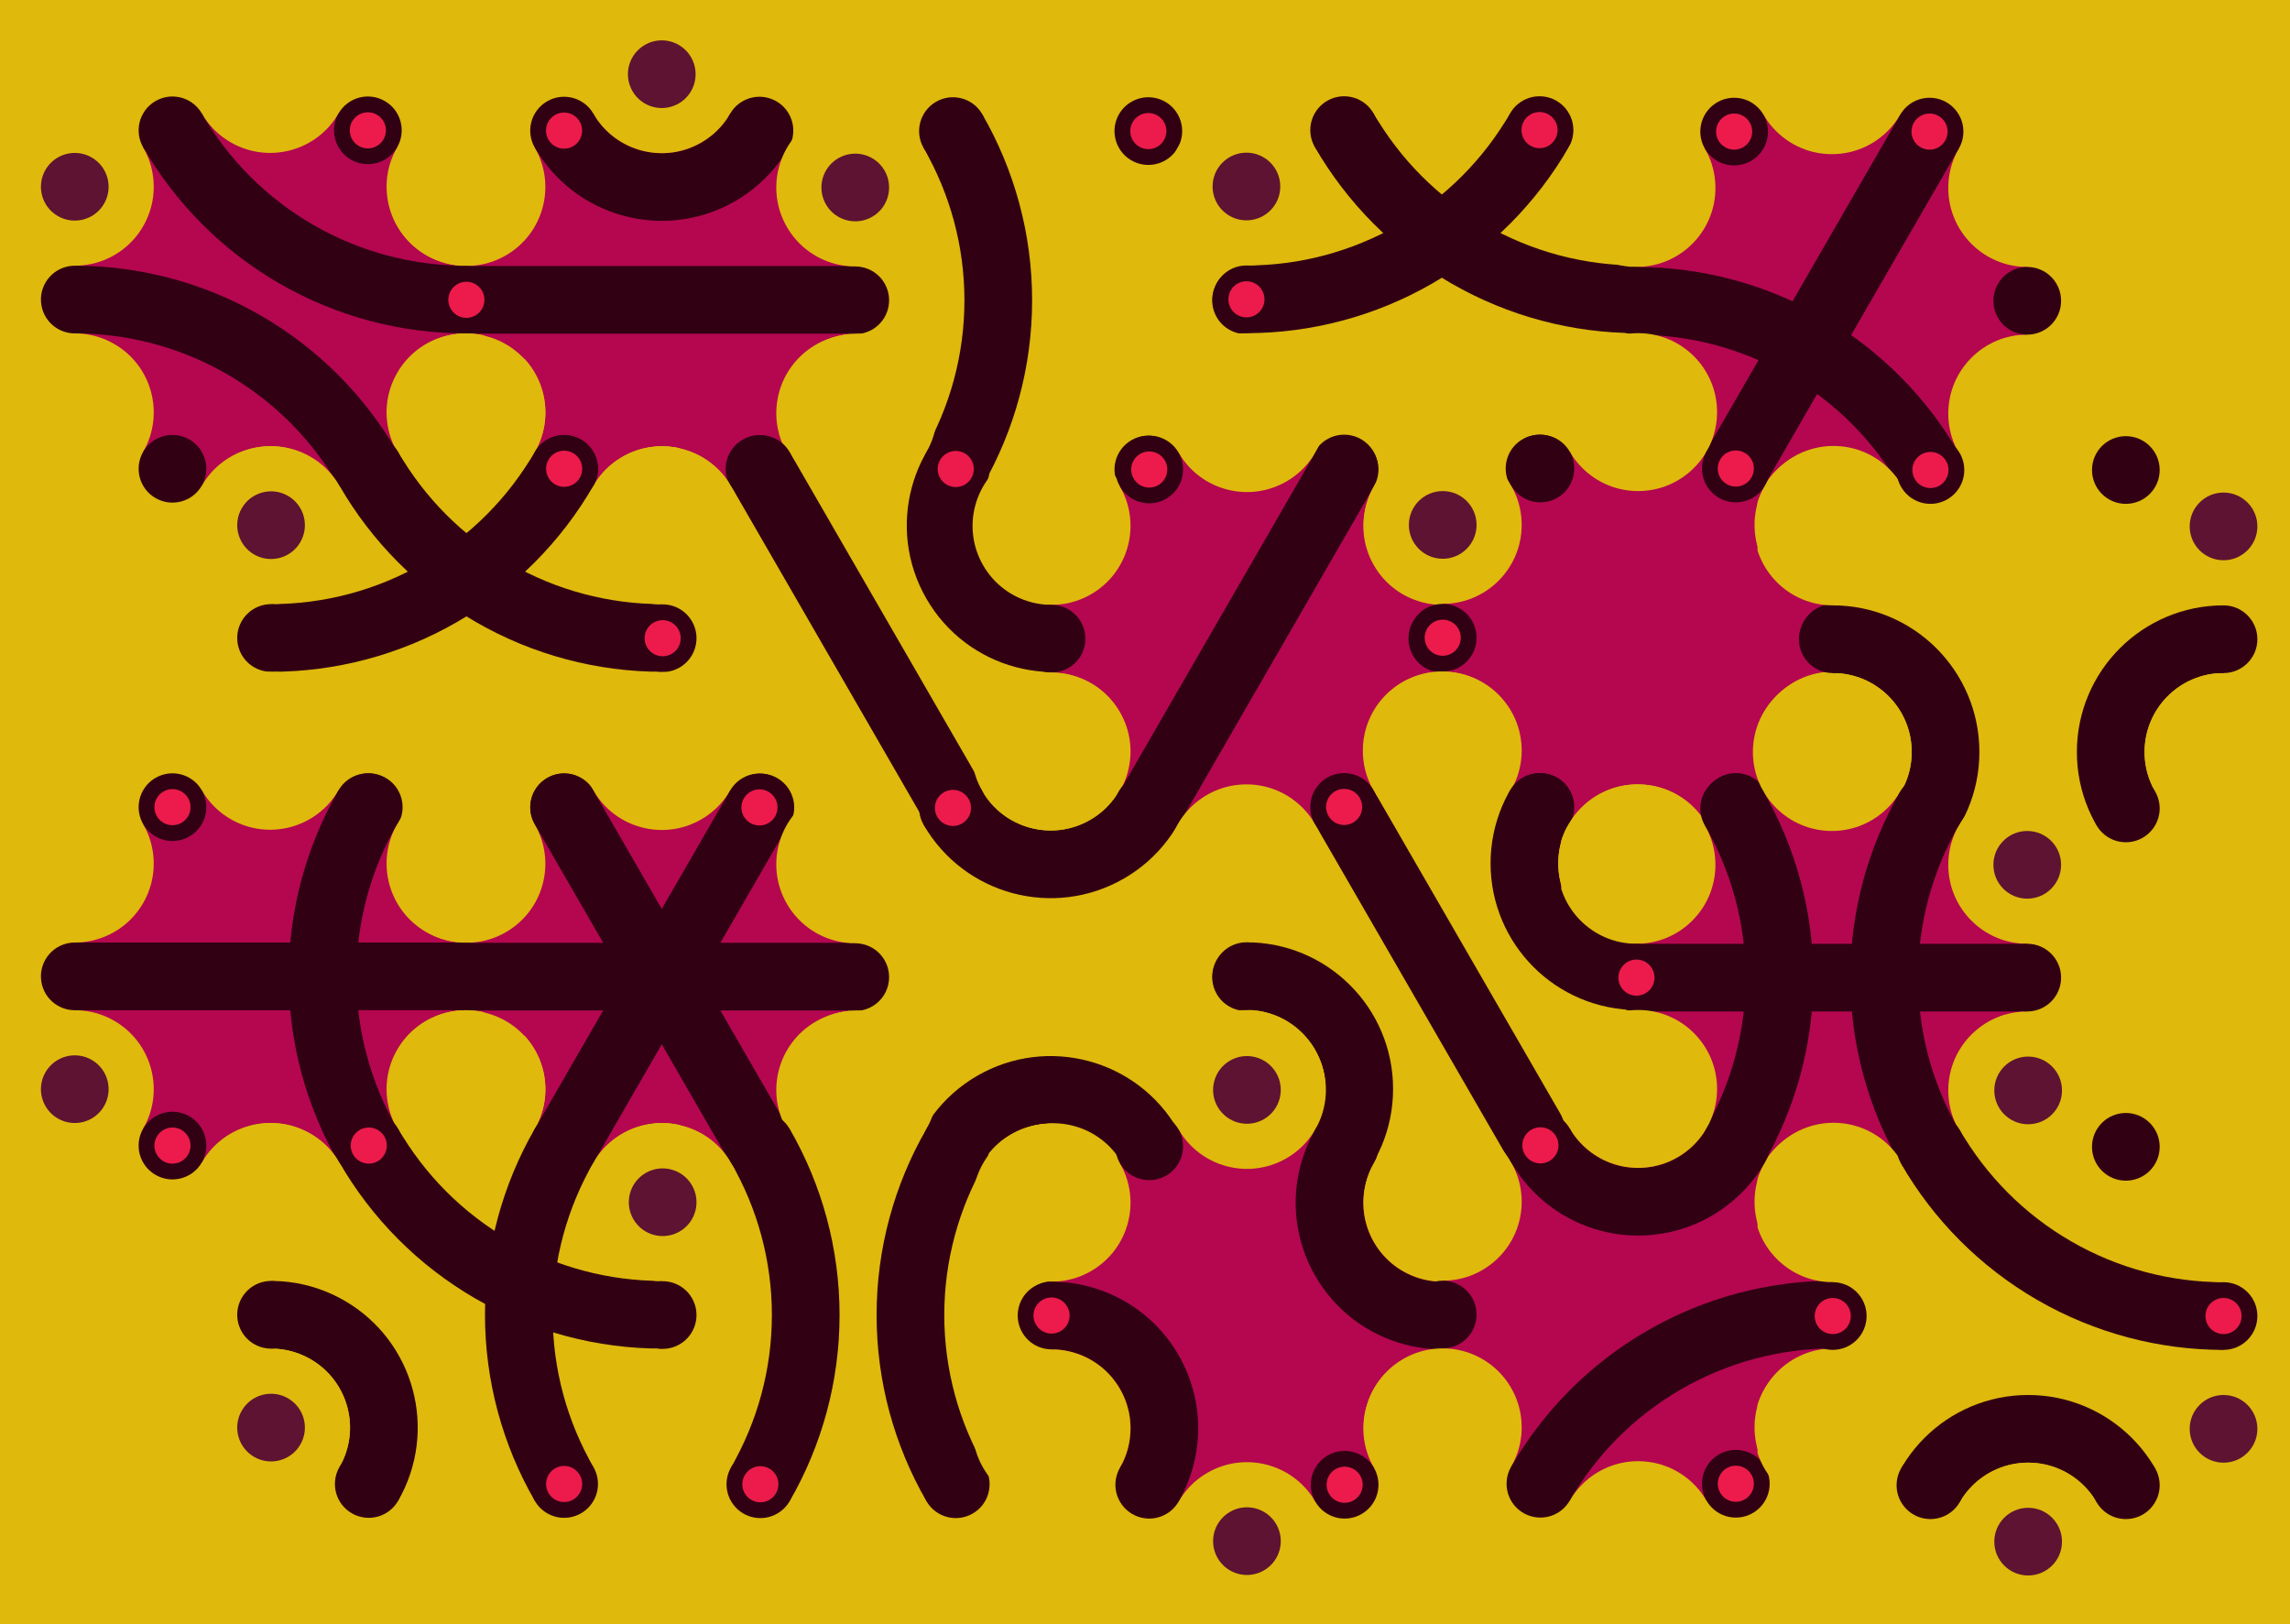 <svg xmlns='http://www.w3.org/2000/svg' width='1015' height='720'><rect width='100%' height='100%' fill='#DFB90C'/><g transform='translate(0,0)'><g transform='rotate(120 120 133)'><svg fill='none' stroke='none'><defs><clipPath id='hex-0-0'><polygon points='206.54,183.33 119.94,233.33 33.33,183.33 33.33,83.33 119.94,33.33 206.54,83.33'/></clipPath></defs><polygon points='206.54,183.33 119.94,233.33 33.33,183.33 33.33,83.33 119.94,33.33 206.54,83.33' fill='#DFB90C'/><circle r='133.335' cx='119.935' cy='133.335' fill='#B40750' clip-path='url(#hex-0-0)'/><g stroke='#320013' stroke-width='30' clip-path='url(#hex-0-0)'><g><circle cx='293.14' cy='133.33' stroke='#320013' r='150' fill='none'/></g><g><circle cx='-53.28' cy='133.33' stroke='#320013' r='150' fill='none'/></g></g><circle cx='206.54' cy='183.33' r='35' fill='#DFB90C'/><circle cx='206.54' cy='183.33' r='15' fill='#DFB90C'/><circle cx='119.94' cy='233.33' r='35' fill='#DFB90C'/><circle cx='119.94' cy='233.33' r='15' fill='#5E1332'/><circle cx='33.33' cy='183.33' r='35' fill='#DFB90C'/><circle cx='33.33' cy='183.33' r='15' fill='#DFB90C'/><circle cx='33.33' cy='83.33' r='35' fill='#DFB90C'/><circle cx='33.33' cy='83.33' r='15' fill='#DFB90C'/><circle cx='119.94' cy='33.33' r='35' fill='#DFB90C'/><circle cx='119.94' cy='33.33' r='15' fill='#DFB90C'/><circle cx='206.54' cy='83.33' r='35' fill='#DFB90C'/><circle cx='206.54' cy='83.33' r='15' fill='#5E1332'/><circle cx='163.24' cy='208.33' r='15' fill='#320013'/><circle cx='163.24' cy='208.33' r='8' fill='#320013'/><circle cx='76.63' cy='208.33' r='15' fill='#320013'/><circle cx='76.63' cy='208.33' r='8' fill='#320013'/><circle cx='33.33' cy='133.33' r='15' fill='#320013'/><circle cx='33.33' cy='133.33' r='8' fill='#EC1B4C'/><circle cx='76.63' cy='58.33' r='15' fill='#320013'/><circle cx='76.63' cy='58.33' r='8' fill='#EC1B4C'/><circle cx='163.24' cy='58.33' r='15' fill='#320013'/><circle cx='163.24' cy='58.33' r='8' fill='#320013'/><circle cx='206.54' cy='133.33' r='15' fill='#320013'/><circle cx='206.54' cy='133.33' r='8' fill='#320013'/></svg></g></g><g transform='translate(173,0)'><g transform='rotate(240 120 133)'><svg fill='none' stroke='none'><defs><clipPath id='hex-0-1'><polygon points='206.54,183.33 119.94,233.33 33.33,183.33 33.33,83.33 119.94,33.33 206.54,83.33'/></clipPath></defs><polygon points='206.54,183.33 119.94,233.33 33.33,183.33 33.33,83.33 119.94,33.33 206.54,83.33' fill='#DFB90C'/><circle r='133.335' cx='119.935' cy='133.335' fill='#B40750' clip-path='url(#hex-0-1)'/><g stroke='#320013' stroke-width='30' clip-path='url(#hex-0-1)'><g><circle cx='206.54' cy='183.33' stroke='#320013' r='50' fill='none'/></g><line x1='76.63' y1='208.33' x2='163.24' y2='58.33'/></g><circle cx='206.54' cy='183.33' r='35' fill='#DFB90C'/><circle cx='206.54' cy='183.33' r='15' fill='#5E1332'/><circle cx='119.94' cy='233.33' r='35' fill='#DFB90C'/><circle cx='119.94' cy='233.33' r='15' fill='#DFB90C'/><circle cx='33.33' cy='183.33' r='35' fill='#DFB90C'/><circle cx='33.33' cy='183.33' r='15' fill='#DFB90C'/><circle cx='33.33' cy='83.33' r='35' fill='#DFB90C'/><circle cx='33.33' cy='83.33' r='15' fill='#5E1332'/><circle cx='119.94' cy='33.33' r='35' fill='#DFB90C'/><circle cx='119.94' cy='33.33' r='15' fill='#DFB90C'/><circle cx='206.54' cy='83.33' r='35' fill='#DFB90C'/><circle cx='206.54' cy='83.33' r='15' fill='#DFB90C'/><circle cx='163.24' cy='208.33' r='15' fill='#320013'/><circle cx='163.24' cy='208.33' r='8' fill='#320013'/><circle cx='76.63' cy='208.33' r='15' fill='#320013'/><circle cx='76.63' cy='208.33' r='8' fill='#EC1B4C'/><circle cx='33.33' cy='133.33' r='15' fill='#320013'/><circle cx='33.33' cy='133.33' r='8' fill='#320013'/><circle cx='76.63' cy='58.33' r='15' fill='#320013'/><circle cx='76.63' cy='58.33' r='8' fill='#320013'/><circle cx='163.24' cy='58.33' r='15' fill='#320013'/><circle cx='163.24' cy='58.33' r='8' fill='#EC1B4C'/><circle cx='206.54' cy='133.33' r='15' fill='#320013'/><circle cx='206.54' cy='133.33' r='8' fill='#EC1B4C'/></svg></g></g><g transform='translate(346,0)'><g transform='rotate(60 120 133)'><svg fill='none' stroke='none'><defs><clipPath id='hex-0-2'><polygon points='206.54,183.33 119.94,233.33 33.33,183.33 33.33,83.33 119.94,33.33 206.54,83.33'/></clipPath></defs><polygon points='206.54,183.33 119.94,233.33 33.33,183.33 33.33,83.33 119.94,33.33 206.54,83.33' fill='#DFB90C'/><circle r='133.335' cx='119.935' cy='133.335' fill='#DFB90C' clip-path='url(#hex-0-2)'/><g stroke='#320013' stroke-width='30' clip-path='url(#hex-0-2)'><g><circle cx='33.33' cy='283.34' stroke='#320013' r='150' fill='none'/></g></g><circle cx='206.54' cy='183.33' r='35' fill='#DFB90C'/><circle cx='206.54' cy='183.33' r='15' fill='#DFB90C'/><circle cx='119.94' cy='233.33' r='35' fill='#DFB90C'/><circle cx='119.94' cy='233.33' r='15' fill='#DFB90C'/><circle cx='33.33' cy='183.33' r='35' fill='#DFB90C'/><circle cx='33.33' cy='183.33' r='15' fill='#5E1332'/><circle cx='33.33' cy='83.33' r='35' fill='#DFB90C'/><circle cx='33.33' cy='83.33' r='15' fill='#DFB90C'/><circle cx='119.94' cy='33.33' r='35' fill='#DFB90C'/><circle cx='119.94' cy='33.33' r='15' fill='#DFB90C'/><circle cx='206.54' cy='83.33' r='35' fill='#DFB90C'/><circle cx='206.54' cy='83.33' r='15' fill='#5E1332'/><circle cx='163.24' cy='208.33' r='15' fill='#320013'/><circle cx='163.24' cy='208.33' r='8' fill='#320013'/><circle cx='76.63' cy='208.33' r='15' fill='#320013'/><circle cx='76.63' cy='208.33' r='8' fill='#320013'/><circle cx='33.33' cy='133.33' r='15' fill='#320013'/><circle cx='33.33' cy='133.33' r='8' fill='#320013'/><circle cx='76.63' cy='58.33' r='15' fill='#320013'/><circle cx='76.63' cy='58.33' r='8' fill='#EC1B4C'/><circle cx='163.24' cy='58.33' r='15' fill='#320013'/><circle cx='163.24' cy='58.33' r='8' fill='#320013'/><circle cx='206.54' cy='133.33' r='15' fill='#320013'/><circle cx='206.54' cy='133.33' r='8' fill='#320013'/></svg></g></g><g transform='translate(519,0)'><g transform='rotate(180 120 133)'><svg fill='none' stroke='none'><defs><clipPath id='hex-0-3'><polygon points='206.54,183.33 119.94,233.33 33.33,183.33 33.33,83.33 119.94,33.33 206.54,83.33'/></clipPath></defs><polygon points='206.54,183.33 119.94,233.33 33.33,183.33 33.33,83.33 119.94,33.33 206.54,83.33' fill='#DFB90C'/><circle r='133.335' cx='119.935' cy='133.335' fill='#DFB90C' clip-path='url(#hex-0-3)'/><g stroke='#320013' stroke-width='30' clip-path='url(#hex-0-3)'><g><circle cx='33.33' cy='283.34' stroke='#320013' r='150' fill='none'/></g><g><circle cx='206.54' cy='283.32' stroke='#320013' r='150' fill='none'/></g></g><circle cx='206.54' cy='183.33' r='35' fill='#DFB90C'/><circle cx='206.54' cy='183.33' r='15' fill='#5E1332'/><circle cx='119.94' cy='233.33' r='35' fill='#DFB90C'/><circle cx='119.94' cy='233.33' r='15' fill='#DFB90C'/><circle cx='33.33' cy='183.33' r='35' fill='#DFB90C'/><circle cx='33.33' cy='183.33' r='15' fill='#DFB90C'/><circle cx='33.33' cy='83.33' r='35' fill='#DFB90C'/><circle cx='33.33' cy='83.33' r='15' fill='#DFB90C'/><circle cx='119.94' cy='33.33' r='35' fill='#DFB90C'/><circle cx='119.94' cy='33.33' r='15' fill='#5E1332'/><circle cx='206.54' cy='83.33' r='35' fill='#DFB90C'/><circle cx='206.54' cy='83.33' r='15' fill='#DFB90C'/><circle cx='163.24' cy='208.33' r='15' fill='#320013'/><circle cx='163.24' cy='208.33' r='8' fill='#320013'/><circle cx='76.63' cy='208.33' r='15' fill='#320013'/><circle cx='76.63' cy='208.33' r='8' fill='#EC1B4C'/><circle cx='33.33' cy='133.33' r='15' fill='#320013'/><circle cx='33.33' cy='133.33' r='8' fill='#EC1B4C'/><circle cx='76.63' cy='58.33' r='15' fill='#320013'/><circle cx='76.63' cy='58.33' r='8' fill='#320013'/><circle cx='163.24' cy='58.33' r='15' fill='#320013'/><circle cx='163.24' cy='58.33' r='8' fill='#320013'/><circle cx='206.54' cy='133.33' r='15' fill='#320013'/><circle cx='206.54' cy='133.33' r='8' fill='#EC1B4C'/></svg></g></g><g transform='translate(692,0)'><g transform='rotate(0 120 133)'><svg fill='none' stroke='none'><defs><clipPath id='hex-0-4'><polygon points='206.54,183.33 119.94,233.33 33.33,183.33 33.33,83.33 119.94,33.33 206.54,83.33'/></clipPath></defs><polygon points='206.54,183.33 119.94,233.33 33.33,183.33 33.33,83.33 119.94,33.33 206.54,83.33' fill='#DFB90C'/><circle r='133.335' cx='119.935' cy='133.335' fill='#B40750' clip-path='url(#hex-0-4)'/><g stroke='#320013' stroke-width='30' clip-path='url(#hex-0-4)'><g><circle cx='33.33' cy='283.34' stroke='#320013' r='150' fill='none'/></g><line x1='76.63' y1='208.33' x2='163.24' y2='58.33'/></g><circle cx='206.54' cy='183.33' r='35' fill='#DFB90C'/><circle cx='206.54' cy='183.33' r='15' fill='#DFB90C'/><circle cx='119.94' cy='233.33' r='35' fill='#DFB90C'/><circle cx='119.94' cy='233.33' r='15' fill='#DFB90C'/><circle cx='33.33' cy='183.33' r='35' fill='#DFB90C'/><circle cx='33.33' cy='183.33' r='15' fill='#5E1332'/><circle cx='33.33' cy='83.33' r='35' fill='#DFB90C'/><circle cx='33.33' cy='83.33' r='15' fill='#DFB90C'/><circle cx='119.94' cy='33.33' r='35' fill='#DFB90C'/><circle cx='119.94' cy='33.33' r='15' fill='#DFB90C'/><circle cx='206.54' cy='83.33' r='35' fill='#DFB90C'/><circle cx='206.54' cy='83.33' r='15' fill='#DFB90C'/><circle cx='163.24' cy='208.33' r='15' fill='#320013'/><circle cx='163.24' cy='208.33' r='8' fill='#EC1B4C'/><circle cx='76.63' cy='208.33' r='15' fill='#320013'/><circle cx='76.63' cy='208.33' r='8' fill='#320013'/><circle cx='33.33' cy='133.33' r='15' fill='#320013'/><circle cx='33.33' cy='133.33' r='8' fill='#320013'/><circle cx='76.63' cy='58.33' r='15' fill='#320013'/><circle cx='76.63' cy='58.33' r='8' fill='#EC1B4C'/><circle cx='163.24' cy='58.33' r='15' fill='#320013'/><circle cx='163.24' cy='58.33' r='8' fill='#EC1B4C'/><circle cx='206.54' cy='133.33' r='15' fill='#320013'/><circle cx='206.54' cy='133.33' r='8' fill='#320013'/></svg></g></g><g transform='translate(87,150)'><g transform='rotate(120 120 133)'><svg fill='none' stroke='none'><defs><clipPath id='hex-1-0'><polygon points='206.54,183.33 119.94,233.33 33.33,183.33 33.33,83.33 119.94,33.33 206.54,83.33'/></clipPath></defs><polygon points='206.54,183.33 119.94,233.33 33.33,183.33 33.33,83.33 119.94,33.33 206.54,83.33' fill='#DFB90C'/><circle r='133.335' cx='119.935' cy='133.335' fill='#DFB90C' clip-path='url(#hex-1-0)'/><g stroke='#320013' stroke-width='30' clip-path='url(#hex-1-0)'><g><circle cx='33.33' cy='283.34' stroke='#320013' r='150' fill='none'/></g><g><circle cx='-53.28' cy='133.33' stroke='#320013' r='150' fill='none'/></g></g><circle cx='206.54' cy='183.33' r='35' fill='#DFB90C'/><circle cx='206.54' cy='183.33' r='15' fill='#DFB90C'/><circle cx='119.94' cy='233.33' r='35' fill='#DFB90C'/><circle cx='119.94' cy='233.33' r='15' fill='#5E1332'/><circle cx='33.33' cy='183.33' r='35' fill='#DFB90C'/><circle cx='33.33' cy='183.33' r='15' fill='#DFB90C'/><circle cx='33.33' cy='83.33' r='35' fill='#DFB90C'/><circle cx='33.33' cy='83.33' r='15' fill='#DFB90C'/><circle cx='119.94' cy='33.33' r='35' fill='#DFB90C'/><circle cx='119.94' cy='33.33' r='15' fill='#5E1332'/><circle cx='206.54' cy='83.33' r='35' fill='#DFB90C'/><circle cx='206.54' cy='83.33' r='15' fill='#DFB90C'/><circle cx='163.24' cy='208.33' r='15' fill='#320013'/><circle cx='163.24' cy='208.33' r='8' fill='#320013'/><circle cx='76.63' cy='208.33' r='15' fill='#320013'/><circle cx='76.63' cy='208.33' r='8' fill='#320013'/><circle cx='33.33' cy='133.33' r='15' fill='#320013'/><circle cx='33.33' cy='133.33' r='8' fill='#EC1B4C'/><circle cx='76.63' cy='58.33' r='15' fill='#320013'/><circle cx='76.63' cy='58.33' r='8' fill='#320013'/><circle cx='163.24' cy='58.33' r='15' fill='#320013'/><circle cx='163.24' cy='58.33' r='8' fill='#320013'/><circle cx='206.54' cy='133.33' r='15' fill='#320013'/><circle cx='206.54' cy='133.33' r='8' fill='#EC1B4C'/></svg></g></g><g transform='translate(260,150)'><g transform='rotate(240 120 133)'><svg fill='none' stroke='none'><defs><clipPath id='hex-1-1'><polygon points='206.54,183.33 119.94,233.33 33.33,183.33 33.33,83.33 119.94,33.33 206.54,83.33'/></clipPath></defs><polygon points='206.54,183.33 119.94,233.33 33.33,183.33 33.33,83.33 119.94,33.33 206.54,83.33' fill='#DFB90C'/><circle r='133.335' cx='119.935' cy='133.335' fill='#DFB90C' clip-path='url(#hex-1-1)'/><g stroke='#320013' stroke-width='30' clip-path='url(#hex-1-1)'><g><circle cx='119.94' cy='233.33' stroke='#320013' r='50' fill='none'/></g><line x1='33.33' y1='133.33' x2='206.54' y2='133.33'/></g><circle cx='206.54' cy='183.33' r='35' fill='#DFB90C'/><circle cx='206.54' cy='183.33' r='15' fill='#DFB90C'/><circle cx='119.94' cy='233.33' r='35' fill='#DFB90C'/><circle cx='119.94' cy='233.33' r='15' fill='#DFB90C'/><circle cx='33.33' cy='183.33' r='35' fill='#DFB90C'/><circle cx='33.33' cy='183.33' r='15' fill='#DFB90C'/><circle cx='33.33' cy='83.33' r='35' fill='#DFB90C'/><circle cx='33.33' cy='83.33' r='15' fill='#5E1332'/><circle cx='119.94' cy='33.33' r='35' fill='#DFB90C'/><circle cx='119.94' cy='33.33' r='15' fill='#DFB90C'/><circle cx='206.54' cy='83.33' r='35' fill='#DFB90C'/><circle cx='206.54' cy='83.33' r='15' fill='#DFB90C'/><circle cx='163.24' cy='208.33' r='15' fill='#320013'/><circle cx='163.24' cy='208.33' r='8' fill='#EC1B4C'/><circle cx='76.63' cy='208.33' r='15' fill='#320013'/><circle cx='76.63' cy='208.33' r='8' fill='#320013'/><circle cx='33.33' cy='133.33' r='15' fill='#320013'/><circle cx='33.33' cy='133.33' r='8' fill='#320013'/><circle cx='76.63' cy='58.33' r='15' fill='#320013'/><circle cx='76.63' cy='58.33' r='8' fill='#320013'/><circle cx='163.24' cy='58.33' r='15' fill='#320013'/><circle cx='163.24' cy='58.33' r='8' fill='#EC1B4C'/><circle cx='206.54' cy='133.33' r='15' fill='#320013'/><circle cx='206.54' cy='133.33' r='8' fill='#320013'/></svg></g></g><g transform='translate(433,150)'><g transform='rotate(60 120 133)'><svg fill='none' stroke='none'><defs><clipPath id='hex-1-2'><polygon points='206.54,183.33 119.94,233.33 33.33,183.33 33.33,83.33 119.94,33.33 206.54,83.33'/></clipPath></defs><polygon points='206.54,183.33 119.94,233.33 33.33,183.33 33.33,83.33 119.94,33.33 206.54,83.33' fill='#DFB90C'/><circle r='133.335' cx='119.935' cy='133.335' fill='#B40750' clip-path='url(#hex-1-2)'/><g stroke='#320013' stroke-width='30' clip-path='url(#hex-1-2)'><line x1='163.24' y1='208.33' x2='76.63' y2='58.33'/></g><circle cx='206.54' cy='183.33' r='35' fill='#DFB90C'/><circle cx='206.54' cy='183.33' r='15' fill='#DFB90C'/><circle cx='119.94' cy='233.33' r='35' fill='#DFB90C'/><circle cx='119.94' cy='233.33' r='15' fill='#5E1332'/><circle cx='33.33' cy='183.33' r='35' fill='#DFB90C'/><circle cx='33.33' cy='183.33' r='15' fill='#DFB90C'/><circle cx='33.33' cy='83.33' r='35' fill='#DFB90C'/><circle cx='33.33' cy='83.33' r='15' fill='#DFB90C'/><circle cx='119.94' cy='33.33' r='35' fill='#DFB90C'/><circle cx='119.94' cy='33.33' r='15' fill='#DFB90C'/><circle cx='206.54' cy='83.33' r='35' fill='#DFB90C'/><circle cx='206.54' cy='83.33' r='15' fill='#5E1332'/><circle cx='163.24' cy='208.33' r='15' fill='#320013'/><circle cx='163.24' cy='208.33' r='8' fill='#320013'/><circle cx='76.63' cy='208.33' r='15' fill='#320013'/><circle cx='76.63' cy='208.33' r='8' fill='#320013'/><circle cx='33.33' cy='133.33' r='15' fill='#320013'/><circle cx='33.33' cy='133.33' r='8' fill='#EC1B4C'/><circle cx='76.63' cy='58.33' r='15' fill='#320013'/><circle cx='76.63' cy='58.33' r='8' fill='#320013'/><circle cx='163.24' cy='58.33' r='15' fill='#320013'/><circle cx='163.24' cy='58.33' r='8' fill='#320013'/><circle cx='206.54' cy='133.33' r='15' fill='#320013'/><circle cx='206.54' cy='133.33' r='8' fill='#320013'/></svg></g></g><g transform='translate(606,150)'><g transform='rotate(180 120 133)'><svg fill='none' stroke='none'><defs><clipPath id='hex-1-3'><polygon points='206.54,183.33 119.94,233.33 33.33,183.33 33.33,83.33 119.94,33.33 206.54,83.33'/></clipPath></defs><polygon points='206.54,183.33 119.94,233.33 33.33,183.33 33.33,83.33 119.94,33.33 206.54,83.33' fill='#DFB90C'/><circle r='133.335' cx='119.935' cy='133.335' fill='#B40750' clip-path='url(#hex-1-3)'/><circle cx='206.54' cy='183.33' r='35' fill='#DFB90C'/><circle cx='206.54' cy='183.33' r='15' fill='#5E1332'/><circle cx='119.94' cy='233.33' r='35' fill='#DFB90C'/><circle cx='119.94' cy='233.33' r='15' fill='#DFB90C'/><circle cx='33.33' cy='183.33' r='35' fill='#DFB90C'/><circle cx='33.33' cy='183.33' r='15' fill='#DFB90C'/><circle cx='33.33' cy='83.33' r='35' fill='#DFB90C'/><circle cx='33.33' cy='83.33' r='15' fill='#5E1332'/><circle cx='119.94' cy='33.33' r='35' fill='#DFB90C'/><circle cx='119.94' cy='33.33' r='15' fill='#DFB90C'/><circle cx='206.54' cy='83.33' r='35' fill='#DFB90C'/><circle cx='206.54' cy='83.33' r='15' fill='#DFB90C'/><circle cx='163.24' cy='208.33' r='15' fill='#320013'/><circle cx='163.24' cy='208.33' r='8' fill='#320013'/><circle cx='76.63' cy='208.33' r='15' fill='#320013'/><circle cx='76.63' cy='208.33' r='8' fill='#EC1B4C'/><circle cx='33.33' cy='133.33' r='15' fill='#320013'/><circle cx='33.33' cy='133.33' r='8' fill='#320013'/><circle cx='76.63' cy='58.33' r='15' fill='#320013'/><circle cx='76.63' cy='58.33' r='8' fill='#320013'/><circle cx='163.24' cy='58.33' r='15' fill='#320013'/><circle cx='163.24' cy='58.33' r='8' fill='#EC1B4C'/><circle cx='206.54' cy='133.33' r='15' fill='#320013'/><circle cx='206.54' cy='133.33' r='8' fill='#EC1B4C'/></svg></g></g><g transform='translate(779,150)'><g transform='rotate(0 120 133)'><svg fill='none' stroke='none'><defs><clipPath id='hex-1-4'><polygon points='206.54,183.33 119.94,233.33 33.33,183.33 33.33,83.33 119.94,33.33 206.54,83.33'/></clipPath></defs><polygon points='206.54,183.33 119.94,233.33 33.33,183.33 33.33,83.33 119.94,33.33 206.54,83.33' fill='#DFB90C'/><circle r='133.335' cx='119.935' cy='133.335' fill='#DFB90C' clip-path='url(#hex-1-4)'/><g stroke='#320013' stroke-width='30' clip-path='url(#hex-1-4)'><g><circle cx='206.54' cy='183.33' stroke='#320013' r='50' fill='none'/></g><g><circle cx='33.33' cy='183.33' stroke='#320013' r='50' fill='none'/></g></g><circle cx='206.54' cy='183.33' r='35' fill='#DFB90C'/><circle cx='206.54' cy='183.33' r='15' fill='#DFB90C'/><circle cx='119.94' cy='233.33' r='35' fill='#DFB90C'/><circle cx='119.94' cy='233.33' r='15' fill='#DFB90C'/><circle cx='33.33' cy='183.33' r='35' fill='#DFB90C'/><circle cx='33.33' cy='183.33' r='15' fill='#5E1332'/><circle cx='33.33' cy='83.33' r='35' fill='#DFB90C'/><circle cx='33.33' cy='83.33' r='15' fill='#DFB90C'/><circle cx='119.94' cy='33.33' r='35' fill='#DFB90C'/><circle cx='119.94' cy='33.33' r='15' fill='#DFB90C'/><circle cx='206.54' cy='83.33' r='35' fill='#DFB90C'/><circle cx='206.54' cy='83.33' r='15' fill='#5E1332'/><circle cx='163.24' cy='208.33' r='15' fill='#320013'/><circle cx='163.24' cy='208.33' r='8' fill='#320013'/><circle cx='76.63' cy='208.33' r='15' fill='#320013'/><circle cx='76.63' cy='208.33' r='8' fill='#320013'/><circle cx='33.33' cy='133.33' r='15' fill='#320013'/><circle cx='33.33' cy='133.33' r='8' fill='#320013'/><circle cx='76.63' cy='58.33' r='15' fill='#320013'/><circle cx='76.63' cy='58.33' r='8' fill='#EC1B4C'/><circle cx='163.24' cy='58.33' r='15' fill='#320013'/><circle cx='163.24' cy='58.33' r='8' fill='#320013'/><circle cx='206.54' cy='133.33' r='15' fill='#320013'/><circle cx='206.54' cy='133.33' r='8' fill='#320013'/></svg></g></g><g transform='translate(0,300)'><g transform='rotate(120 120 133)'><svg fill='none' stroke='none'><defs><clipPath id='hex-2-0'><polygon points='206.54,183.33 119.94,233.33 33.33,183.33 33.33,83.33 119.94,33.33 206.54,83.33'/></clipPath></defs><polygon points='206.54,183.33 119.94,233.33 33.33,183.33 33.33,83.33 119.94,33.33 206.54,83.33' fill='#DFB90C'/><circle r='133.335' cx='119.935' cy='133.335' fill='#B40750' clip-path='url(#hex-2-0)'/><g stroke='#320013' stroke-width='30' clip-path='url(#hex-2-0)'><line x1='163.24' y1='208.33' x2='76.63' y2='58.33'/><g><circle cx='33.33' cy='-16.68' stroke='#320013' r='150' fill='none'/></g></g><circle cx='206.54' cy='183.33' r='35' fill='#DFB90C'/><circle cx='206.54' cy='183.33' r='15' fill='#5E1332'/><circle cx='119.94' cy='233.33' r='35' fill='#DFB90C'/><circle cx='119.94' cy='233.33' r='15' fill='#DFB90C'/><circle cx='33.33' cy='183.33' r='35' fill='#DFB90C'/><circle cx='33.33' cy='183.33' r='15' fill='#DFB90C'/><circle cx='33.33' cy='83.33' r='35' fill='#DFB90C'/><circle cx='33.33' cy='83.33' r='15' fill='#DFB90C'/><circle cx='119.94' cy='33.33' r='35' fill='#DFB90C'/><circle cx='119.94' cy='33.33' r='15' fill='#5E1332'/><circle cx='206.54' cy='83.33' r='35' fill='#DFB90C'/><circle cx='206.54' cy='83.33' r='15' fill='#DFB90C'/><circle cx='163.24' cy='208.33' r='15' fill='#320013'/><circle cx='163.24' cy='208.33' r='8' fill='#320013'/><circle cx='76.63' cy='208.33' r='15' fill='#320013'/><circle cx='76.63' cy='208.33' r='8' fill='#EC1B4C'/><circle cx='33.33' cy='133.33' r='15' fill='#320013'/><circle cx='33.33' cy='133.33' r='8' fill='#320013'/><circle cx='76.63' cy='58.33' r='15' fill='#320013'/><circle cx='76.63' cy='58.33' r='8' fill='#320013'/><circle cx='163.24' cy='58.33' r='15' fill='#320013'/><circle cx='163.24' cy='58.33' r='8' fill='#320013'/><circle cx='206.54' cy='133.33' r='15' fill='#320013'/><circle cx='206.54' cy='133.33' r='8' fill='#EC1B4C'/></svg></g></g><g transform='translate(173,300)'><g transform='rotate(240 120 133)'><svg fill='none' stroke='none'><defs><clipPath id='hex-2-1'><polygon points='206.54,183.33 119.94,233.33 33.33,183.33 33.33,83.33 119.94,33.33 206.54,83.33'/></clipPath></defs><polygon points='206.54,183.33 119.94,233.33 33.33,183.33 33.33,83.33 119.94,33.33 206.54,83.33' fill='#DFB90C'/><circle r='133.335' cx='119.935' cy='133.335' fill='#B40750' clip-path='url(#hex-2-1)'/><g stroke='#320013' stroke-width='30' clip-path='url(#hex-2-1)'><line x1='163.24' y1='208.33' x2='76.63' y2='58.33'/><line x1='76.63' y1='208.33' x2='163.24' y2='58.33'/><line x1='33.33' y1='133.33' x2='206.54' y2='133.33'/></g><circle cx='206.54' cy='183.33' r='35' fill='#DFB90C'/><circle cx='206.54' cy='183.33' r='15' fill='#DFB90C'/><circle cx='119.94' cy='233.33' r='35' fill='#DFB90C'/><circle cx='119.94' cy='233.33' r='15' fill='#DFB90C'/><circle cx='33.33' cy='183.33' r='35' fill='#DFB90C'/><circle cx='33.33' cy='183.33' r='15' fill='#5E1332'/><circle cx='33.33' cy='83.33' r='35' fill='#DFB90C'/><circle cx='33.33' cy='83.33' r='15' fill='#DFB90C'/><circle cx='119.94' cy='33.33' r='35' fill='#DFB90C'/><circle cx='119.94' cy='33.33' r='15' fill='#DFB90C'/><circle cx='206.54' cy='83.33' r='35' fill='#DFB90C'/><circle cx='206.54' cy='83.33' r='15' fill='#DFB90C'/><circle cx='163.24' cy='208.33' r='15' fill='#320013'/><circle cx='163.24' cy='208.33' r='8' fill='#EC1B4C'/><circle cx='76.63' cy='208.33' r='15' fill='#320013'/><circle cx='76.63' cy='208.33' r='8' fill='#320013'/><circle cx='33.33' cy='133.33' r='15' fill='#320013'/><circle cx='33.33' cy='133.33' r='8' fill='#320013'/><circle cx='76.63' cy='58.33' r='15' fill='#320013'/><circle cx='76.63' cy='58.33' r='8' fill='#EC1B4C'/><circle cx='163.24' cy='58.33' r='15' fill='#320013'/><circle cx='163.24' cy='58.33' r='8' fill='#320013'/><circle cx='206.54' cy='133.33' r='15' fill='#320013'/><circle cx='206.54' cy='133.33' r='8' fill='#320013'/></svg></g></g><g transform='translate(346,300)'><g transform='rotate(60 120 133)'><svg fill='none' stroke='none'><defs><clipPath id='hex-2-2'><polygon points='206.54,183.33 119.94,233.33 33.33,183.33 33.33,83.33 119.94,33.33 206.54,83.33'/></clipPath></defs><polygon points='206.54,183.33 119.94,233.33 33.33,183.33 33.33,83.33 119.94,33.33 206.54,83.33' fill='#DFB90C'/><circle r='133.335' cx='119.935' cy='133.335' fill='#DFB90C' clip-path='url(#hex-2-2)'/><g stroke='#320013' stroke-width='30' clip-path='url(#hex-2-2)'><g><circle cx='206.54' cy='183.33' stroke='#320013' r='50' fill='none'/></g><g><circle cx='33.33' cy='83.33' stroke='#320013' r='50' fill='none'/></g></g><circle cx='206.54' cy='183.33' r='35' fill='#DFB90C'/><circle cx='206.54' cy='183.33' r='15' fill='#5E1332'/><circle cx='119.94' cy='233.33' r='35' fill='#DFB90C'/><circle cx='119.94' cy='233.33' r='15' fill='#5E1332'/><circle cx='33.33' cy='183.33' r='35' fill='#DFB90C'/><circle cx='33.33' cy='183.33' r='15' fill='#DFB90C'/><circle cx='33.33' cy='83.33' r='35' fill='#DFB90C'/><circle cx='33.33' cy='83.33' r='15' fill='#DFB90C'/><circle cx='119.94' cy='33.33' r='35' fill='#DFB90C'/><circle cx='119.94' cy='33.33' r='15' fill='#5E1332'/><circle cx='206.54' cy='83.33' r='35' fill='#DFB90C'/><circle cx='206.54' cy='83.33' r='15' fill='#DFB90C'/><circle cx='163.24' cy='208.33' r='15' fill='#320013'/><circle cx='163.24' cy='208.33' r='8' fill='#320013'/><circle cx='76.63' cy='208.33' r='15' fill='#320013'/><circle cx='76.63' cy='208.33' r='8' fill='#320013'/><circle cx='33.33' cy='133.33' r='15' fill='#320013'/><circle cx='33.33' cy='133.33' r='8' fill='#EC1B4C'/><circle cx='76.63' cy='58.33' r='15' fill='#320013'/><circle cx='76.63' cy='58.33' r='8' fill='#320013'/><circle cx='163.24' cy='58.33' r='15' fill='#320013'/><circle cx='163.24' cy='58.33' r='8' fill='#320013'/><circle cx='206.54' cy='133.33' r='15' fill='#320013'/><circle cx='206.54' cy='133.33' r='8' fill='#EC1B4C'/></svg></g></g><g transform='translate(519,300)'><g transform='rotate(180 120 133)'><svg fill='none' stroke='none'><defs><clipPath id='hex-2-3'><polygon points='206.54,183.33 119.94,233.33 33.33,183.33 33.33,83.33 119.94,33.33 206.54,83.33'/></clipPath></defs><polygon points='206.54,183.33 119.94,233.33 33.33,183.33 33.33,83.33 119.94,33.33 206.54,83.33' fill='#DFB90C'/><circle r='133.335' cx='119.935' cy='133.335' fill='#DFB90C' clip-path='url(#hex-2-3)'/><g stroke='#320013' stroke-width='30' clip-path='url(#hex-2-3)'><line x1='163.24' y1='208.33' x2='76.63' y2='58.33'/><g><circle cx='33.33' cy='183.33' stroke='#320013' r='50' fill='none'/></g><g><circle cx='206.54' cy='83.33' stroke='#320013' r='50' fill='none'/></g></g><circle cx='206.54' cy='183.33' r='35' fill='#DFB90C'/><circle cx='206.54' cy='183.33' r='15' fill='#DFB90C'/><circle cx='119.94' cy='233.33' r='35' fill='#DFB90C'/><circle cx='119.94' cy='233.33' r='15' fill='#DFB90C'/><circle cx='33.33' cy='183.33' r='35' fill='#DFB90C'/><circle cx='33.33' cy='183.33' r='15' fill='#DFB90C'/><circle cx='33.33' cy='83.33' r='35' fill='#DFB90C'/><circle cx='33.33' cy='83.33' r='15' fill='#5E1332'/><circle cx='119.94' cy='33.33' r='35' fill='#DFB90C'/><circle cx='119.94' cy='33.33' r='15' fill='#DFB90C'/><circle cx='206.54' cy='83.33' r='35' fill='#DFB90C'/><circle cx='206.54' cy='83.33' r='15' fill='#DFB90C'/><circle cx='163.24' cy='208.33' r='15' fill='#320013'/><circle cx='163.24' cy='208.33' r='8' fill='#EC1B4C'/><circle cx='76.63' cy='208.33' r='15' fill='#320013'/><circle cx='76.63' cy='208.33' r='8' fill='#320013'/><circle cx='33.33' cy='133.33' r='15' fill='#320013'/><circle cx='33.33' cy='133.33' r='8' fill='#320013'/><circle cx='76.63' cy='58.33' r='15' fill='#320013'/><circle cx='76.63' cy='58.33' r='8' fill='#320013'/><circle cx='163.24' cy='58.33' r='15' fill='#320013'/><circle cx='163.24' cy='58.33' r='8' fill='#EC1B4C'/><circle cx='206.54' cy='133.33' r='15' fill='#320013'/><circle cx='206.54' cy='133.33' r='8' fill='#320013'/></svg></g></g><g transform='translate(692,300)'><g transform='rotate(0 120 133)'><svg fill='none' stroke='none'><defs><clipPath id='hex-2-4'><polygon points='206.54,183.33 119.94,233.33 33.33,183.33 33.33,83.33 119.94,33.33 206.54,83.33'/></clipPath></defs><polygon points='206.54,183.33 119.94,233.33 33.33,183.33 33.33,83.33 119.94,33.33 206.54,83.33' fill='#DFB90C'/><circle r='133.335' cx='119.935' cy='133.335' fill='#B40750' clip-path='url(#hex-2-4)'/><g stroke='#320013' stroke-width='30' clip-path='url(#hex-2-4)'><g><circle cx='293.14' cy='133.33' stroke='#320013' r='150' fill='none'/></g><g><circle cx='-53.28' cy='133.33' stroke='#320013' r='150' fill='none'/></g><line x1='33.33' y1='133.33' x2='206.54' y2='133.33'/></g><circle cx='206.54' cy='183.33' r='35' fill='#DFB90C'/><circle cx='206.54' cy='183.33' r='15' fill='#DFB90C'/><circle cx='119.94' cy='233.33' r='35' fill='#DFB90C'/><circle cx='119.94' cy='233.33' r='15' fill='#5E1332'/><circle cx='33.33' cy='183.33' r='35' fill='#DFB90C'/><circle cx='33.33' cy='183.33' r='15' fill='#DFB90C'/><circle cx='33.33' cy='83.33' r='35' fill='#DFB90C'/><circle cx='33.33' cy='83.33' r='15' fill='#DFB90C'/><circle cx='119.94' cy='33.33' r='35' fill='#DFB90C'/><circle cx='119.94' cy='33.33' r='15' fill='#DFB90C'/><circle cx='206.54' cy='83.33' r='35' fill='#DFB90C'/><circle cx='206.54' cy='83.33' r='15' fill='#5E1332'/><circle cx='163.24' cy='208.33' r='15' fill='#320013'/><circle cx='163.24' cy='208.33' r='8' fill='#320013'/><circle cx='76.63' cy='208.33' r='15' fill='#320013'/><circle cx='76.63' cy='208.33' r='8' fill='#320013'/><circle cx='33.33' cy='133.33' r='15' fill='#320013'/><circle cx='33.33' cy='133.33' r='8' fill='#EC1B4C'/><circle cx='76.63' cy='58.33' r='15' fill='#320013'/><circle cx='76.63' cy='58.33' r='8' fill='#320013'/><circle cx='163.24' cy='58.33' r='15' fill='#320013'/><circle cx='163.24' cy='58.33' r='8' fill='#320013'/><circle cx='206.54' cy='133.33' r='15' fill='#320013'/><circle cx='206.54' cy='133.33' r='8' fill='#320013'/></svg></g></g><g transform='translate(87,450)'><g transform='rotate(120 120 133)'><svg fill='none' stroke='none'><defs><clipPath id='hex-3-0'><polygon points='206.54,183.33 119.94,233.33 33.33,183.33 33.33,83.33 119.94,33.33 206.54,83.33'/></clipPath></defs><polygon points='206.54,183.33 119.94,233.33 33.33,183.33 33.33,83.33 119.94,33.33 206.54,83.33' fill='#DFB90C'/><circle r='133.335' cx='119.935' cy='133.335' fill='#DFB90C' clip-path='url(#hex-3-0)'/><g stroke='#320013' stroke-width='30' clip-path='url(#hex-3-0)'><g><circle cx='206.54' cy='183.33' stroke='#320013' r='50' fill='none'/></g><g><circle cx='-53.28' cy='133.33' stroke='#320013' r='150' fill='none'/></g><g><circle cx='33.33' cy='-16.68' stroke='#320013' r='150' fill='none'/></g></g><circle cx='206.54' cy='183.33' r='35' fill='#DFB90C'/><circle cx='206.54' cy='183.33' r='15' fill='#5E1332'/><circle cx='119.94' cy='233.33' r='35' fill='#DFB90C'/><circle cx='119.94' cy='233.33' r='15' fill='#DFB90C'/><circle cx='33.33' cy='183.33' r='35' fill='#DFB90C'/><circle cx='33.33' cy='183.33' r='15' fill='#DFB90C'/><circle cx='33.33' cy='83.33' r='35' fill='#DFB90C'/><circle cx='33.33' cy='83.33' r='15' fill='#5E1332'/><circle cx='119.94' cy='33.33' r='35' fill='#DFB90C'/><circle cx='119.94' cy='33.33' r='15' fill='#DFB90C'/><circle cx='206.54' cy='83.33' r='35' fill='#DFB90C'/><circle cx='206.54' cy='83.33' r='15' fill='#DFB90C'/><circle cx='163.24' cy='208.33' r='15' fill='#320013'/><circle cx='163.24' cy='208.33' r='8' fill='#320013'/><circle cx='76.63' cy='208.33' r='15' fill='#320013'/><circle cx='76.63' cy='208.33' r='8' fill='#EC1B4C'/><circle cx='33.33' cy='133.33' r='15' fill='#320013'/><circle cx='33.33' cy='133.33' r='8' fill='#320013'/><circle cx='76.63' cy='58.33' r='15' fill='#320013'/><circle cx='76.63' cy='58.33' r='8' fill='#320013'/><circle cx='163.24' cy='58.33' r='15' fill='#320013'/><circle cx='163.24' cy='58.33' r='8' fill='#EC1B4C'/><circle cx='206.54' cy='133.33' r='15' fill='#320013'/><circle cx='206.54' cy='133.33' r='8' fill='#320013'/></svg></g></g><g transform='translate(260,450)'><g transform='rotate(240 120 133)'><svg fill='none' stroke='none'><defs><clipPath id='hex-3-1'><polygon points='206.54,183.33 119.94,233.33 33.33,183.33 33.33,83.33 119.94,33.33 206.54,83.33'/></clipPath></defs><polygon points='206.54,183.33 119.94,233.33 33.33,183.33 33.33,83.33 119.94,33.33 206.54,83.33' fill='#DFB90C'/><circle r='133.335' cx='119.935' cy='133.335' fill='#DFB90C' clip-path='url(#hex-3-1)'/><g stroke='#320013' stroke-width='30' clip-path='url(#hex-3-1)'><g><circle cx='33.33' cy='283.34' stroke='#320013' r='150' fill='none'/></g><g><circle cx='206.54' cy='-16.66' stroke='#320013' r='150' fill='none'/></g></g><circle cx='206.54' cy='183.33' r='35' fill='#DFB90C'/><circle cx='206.54' cy='183.33' r='15' fill='#DFB90C'/><circle cx='119.94' cy='233.33' r='35' fill='#DFB90C'/><circle cx='119.94' cy='233.33' r='15' fill='#5E1332'/><circle cx='33.33' cy='183.33' r='35' fill='#DFB90C'/><circle cx='33.33' cy='183.33' r='15' fill='#5E1332'/><circle cx='33.33' cy='83.33' r='35' fill='#DFB90C'/><circle cx='33.33' cy='83.33' r='15' fill='#DFB90C'/><circle cx='119.94' cy='33.33' r='35' fill='#DFB90C'/><circle cx='119.94' cy='33.33' r='15' fill='#DFB90C'/><circle cx='206.54' cy='83.33' r='35' fill='#DFB90C'/><circle cx='206.54' cy='83.33' r='15' fill='#5E1332'/><circle cx='163.24' cy='208.33' r='15' fill='#320013'/><circle cx='163.24' cy='208.33' r='8' fill='#320013'/><circle cx='76.63' cy='208.33' r='15' fill='#320013'/><circle cx='76.63' cy='208.33' r='8' fill='#320013'/><circle cx='33.33' cy='133.33' r='15' fill='#320013'/><circle cx='33.33' cy='133.33' r='8' fill='#320013'/><circle cx='76.63' cy='58.33' r='15' fill='#320013'/><circle cx='76.63' cy='58.33' r='8' fill='#EC1B4C'/><circle cx='163.24' cy='58.33' r='15' fill='#320013'/><circle cx='163.24' cy='58.33' r='8' fill='#320013'/><circle cx='206.54' cy='133.33' r='15' fill='#320013'/><circle cx='206.54' cy='133.33' r='8' fill='#320013'/></svg></g></g><g transform='translate(433,450)'><g transform='rotate(60 120 133)'><svg fill='none' stroke='none'><defs><clipPath id='hex-3-2'><polygon points='206.54,183.33 119.94,233.33 33.33,183.33 33.33,83.33 119.94,33.33 206.54,83.33'/></clipPath></defs><polygon points='206.54,183.33 119.94,233.33 33.33,183.33 33.33,83.33 119.94,33.33 206.54,83.33' fill='#DFB90C'/><circle r='133.335' cx='119.935' cy='133.335' fill='#B40750' clip-path='url(#hex-3-2)'/><g stroke='#320013' stroke-width='30' clip-path='url(#hex-3-2)'><g><circle cx='119.94' cy='233.33' stroke='#320013' r='50' fill='none'/></g><g><circle cx='119.94' cy='33.33' stroke='#320013' r='50' fill='none'/></g></g><circle cx='206.54' cy='183.33' r='35' fill='#DFB90C'/><circle cx='206.54' cy='183.33' r='15' fill='#5E1332'/><circle cx='119.94' cy='233.33' r='35' fill='#DFB90C'/><circle cx='119.94' cy='233.33' r='15' fill='#DFB90C'/><circle cx='33.33' cy='183.33' r='35' fill='#DFB90C'/><circle cx='33.33' cy='183.33' r='15' fill='#DFB90C'/><circle cx='33.33' cy='83.33' r='35' fill='#DFB90C'/><circle cx='33.33' cy='83.33' r='15' fill='#5E1332'/><circle cx='119.94' cy='33.33' r='35' fill='#DFB90C'/><circle cx='119.94' cy='33.33' r='15' fill='#5E1332'/><circle cx='206.54' cy='83.33' r='35' fill='#DFB90C'/><circle cx='206.54' cy='83.33' r='15' fill='#DFB90C'/><circle cx='163.24' cy='208.33' r='15' fill='#320013'/><circle cx='163.24' cy='208.33' r='8' fill='#320013'/><circle cx='76.63' cy='208.33' r='15' fill='#320013'/><circle cx='76.63' cy='208.33' r='8' fill='#EC1B4C'/><circle cx='33.33' cy='133.33' r='15' fill='#320013'/><circle cx='33.33' cy='133.33' r='8' fill='#320013'/><circle cx='76.63' cy='58.33' r='15' fill='#320013'/><circle cx='76.63' cy='58.33' r='8' fill='#320013'/><circle cx='163.24' cy='58.33' r='15' fill='#320013'/><circle cx='163.24' cy='58.33' r='8' fill='#320013'/><circle cx='206.54' cy='133.33' r='15' fill='#320013'/><circle cx='206.54' cy='133.33' r='8' fill='#EC1B4C'/></svg></g></g><g transform='translate(606,450)'><g transform='rotate(180 120 133)'><svg fill='none' stroke='none'><defs><clipPath id='hex-3-3'><polygon points='206.54,183.33 119.94,233.33 33.33,183.33 33.33,83.33 119.94,33.33 206.54,83.33'/></clipPath></defs><polygon points='206.54,183.33 119.94,233.33 33.33,183.33 33.33,83.33 119.94,33.33 206.54,83.33' fill='#DFB90C'/><circle r='133.335' cx='119.935' cy='133.335' fill='#B40750' clip-path='url(#hex-3-3)'/><g stroke='#320013' stroke-width='30' clip-path='url(#hex-3-3)'><g><circle cx='119.94' cy='233.33' stroke='#320013' r='50' fill='none'/></g><g><circle cx='33.33' cy='-16.68' stroke='#320013' r='150' fill='none'/></g></g><circle cx='206.54' cy='183.33' r='35' fill='#DFB90C'/><circle cx='206.54' cy='183.33' r='15' fill='#DFB90C'/><circle cx='119.94' cy='233.33' r='35' fill='#DFB90C'/><circle cx='119.94' cy='233.33' r='15' fill='#DFB90C'/><circle cx='33.33' cy='183.33' r='35' fill='#DFB90C'/><circle cx='33.33' cy='183.33' r='15' fill='#5E1332'/><circle cx='33.33' cy='83.33' r='35' fill='#DFB90C'/><circle cx='33.33' cy='83.33' r='15' fill='#DFB90C'/><circle cx='119.94' cy='33.33' r='35' fill='#DFB90C'/><circle cx='119.94' cy='33.33' r='15' fill='#DFB90C'/><circle cx='206.54' cy='83.33' r='35' fill='#DFB90C'/><circle cx='206.54' cy='83.33' r='15' fill='#DFB90C'/><circle cx='163.24' cy='208.33' r='15' fill='#320013'/><circle cx='163.24' cy='208.33' r='8' fill='#EC1B4C'/><circle cx='76.63' cy='208.33' r='15' fill='#320013'/><circle cx='76.63' cy='208.33' r='8' fill='#320013'/><circle cx='33.33' cy='133.33' r='15' fill='#320013'/><circle cx='33.33' cy='133.33' r='8' fill='#320013'/><circle cx='76.63' cy='58.33' r='15' fill='#320013'/><circle cx='76.63' cy='58.33' r='8' fill='#EC1B4C'/><circle cx='163.24' cy='58.33' r='15' fill='#320013'/><circle cx='163.24' cy='58.33' r='8' fill='#320013'/><circle cx='206.54' cy='133.33' r='15' fill='#320013'/><circle cx='206.54' cy='133.33' r='8' fill='#320013'/></svg></g></g><g transform='translate(779,450)'><g transform='rotate(0 120 133)'><svg fill='none' stroke='none'><defs><clipPath id='hex-3-4'><polygon points='206.54,183.33 119.94,233.33 33.33,183.33 33.33,83.33 119.94,33.33 206.54,83.33'/></clipPath></defs><polygon points='206.54,183.33 119.94,233.33 33.33,183.33 33.33,83.33 119.94,33.33 206.54,83.33' fill='#DFB90C'/><circle r='133.335' cx='119.935' cy='133.335' fill='#DFB90C' clip-path='url(#hex-3-4)'/><g stroke='#320013' stroke-width='30' clip-path='url(#hex-3-4)'><g><circle cx='119.94' cy='233.33' stroke='#320013' r='50' fill='none'/></g><g><circle cx='206.54' cy='-16.66' stroke='#320013' r='150' fill='none'/></g></g><circle cx='206.54' cy='183.33' r='35' fill='#DFB90C'/><circle cx='206.54' cy='183.33' r='15' fill='#5E1332'/><circle cx='119.94' cy='233.33' r='35' fill='#DFB90C'/><circle cx='119.94' cy='233.33' r='15' fill='#5E1332'/><circle cx='33.33' cy='183.33' r='35' fill='#DFB90C'/><circle cx='33.33' cy='183.33' r='15' fill='#DFB90C'/><circle cx='33.33' cy='83.33' r='35' fill='#DFB90C'/><circle cx='33.33' cy='83.33' r='15' fill='#DFB90C'/><circle cx='119.94' cy='33.33' r='35' fill='#DFB90C'/><circle cx='119.94' cy='33.33' r='15' fill='#5E1332'/><circle cx='206.54' cy='83.33' r='35' fill='#DFB90C'/><circle cx='206.54' cy='83.33' r='15' fill='#DFB90C'/><circle cx='163.24' cy='208.33' r='15' fill='#320013'/><circle cx='163.24' cy='208.33' r='8' fill='#320013'/><circle cx='76.63' cy='208.33' r='15' fill='#320013'/><circle cx='76.63' cy='208.33' r='8' fill='#320013'/><circle cx='33.33' cy='133.33' r='15' fill='#320013'/><circle cx='33.33' cy='133.33' r='8' fill='#EC1B4C'/><circle cx='76.63' cy='58.33' r='15' fill='#320013'/><circle cx='76.63' cy='58.33' r='8' fill='#320013'/><circle cx='163.24' cy='58.33' r='15' fill='#320013'/><circle cx='163.24' cy='58.33' r='8' fill='#320013'/><circle cx='206.54' cy='133.33' r='15' fill='#320013'/><circle cx='206.54' cy='133.33' r='8' fill='#EC1B4C'/></svg></g></g></svg>